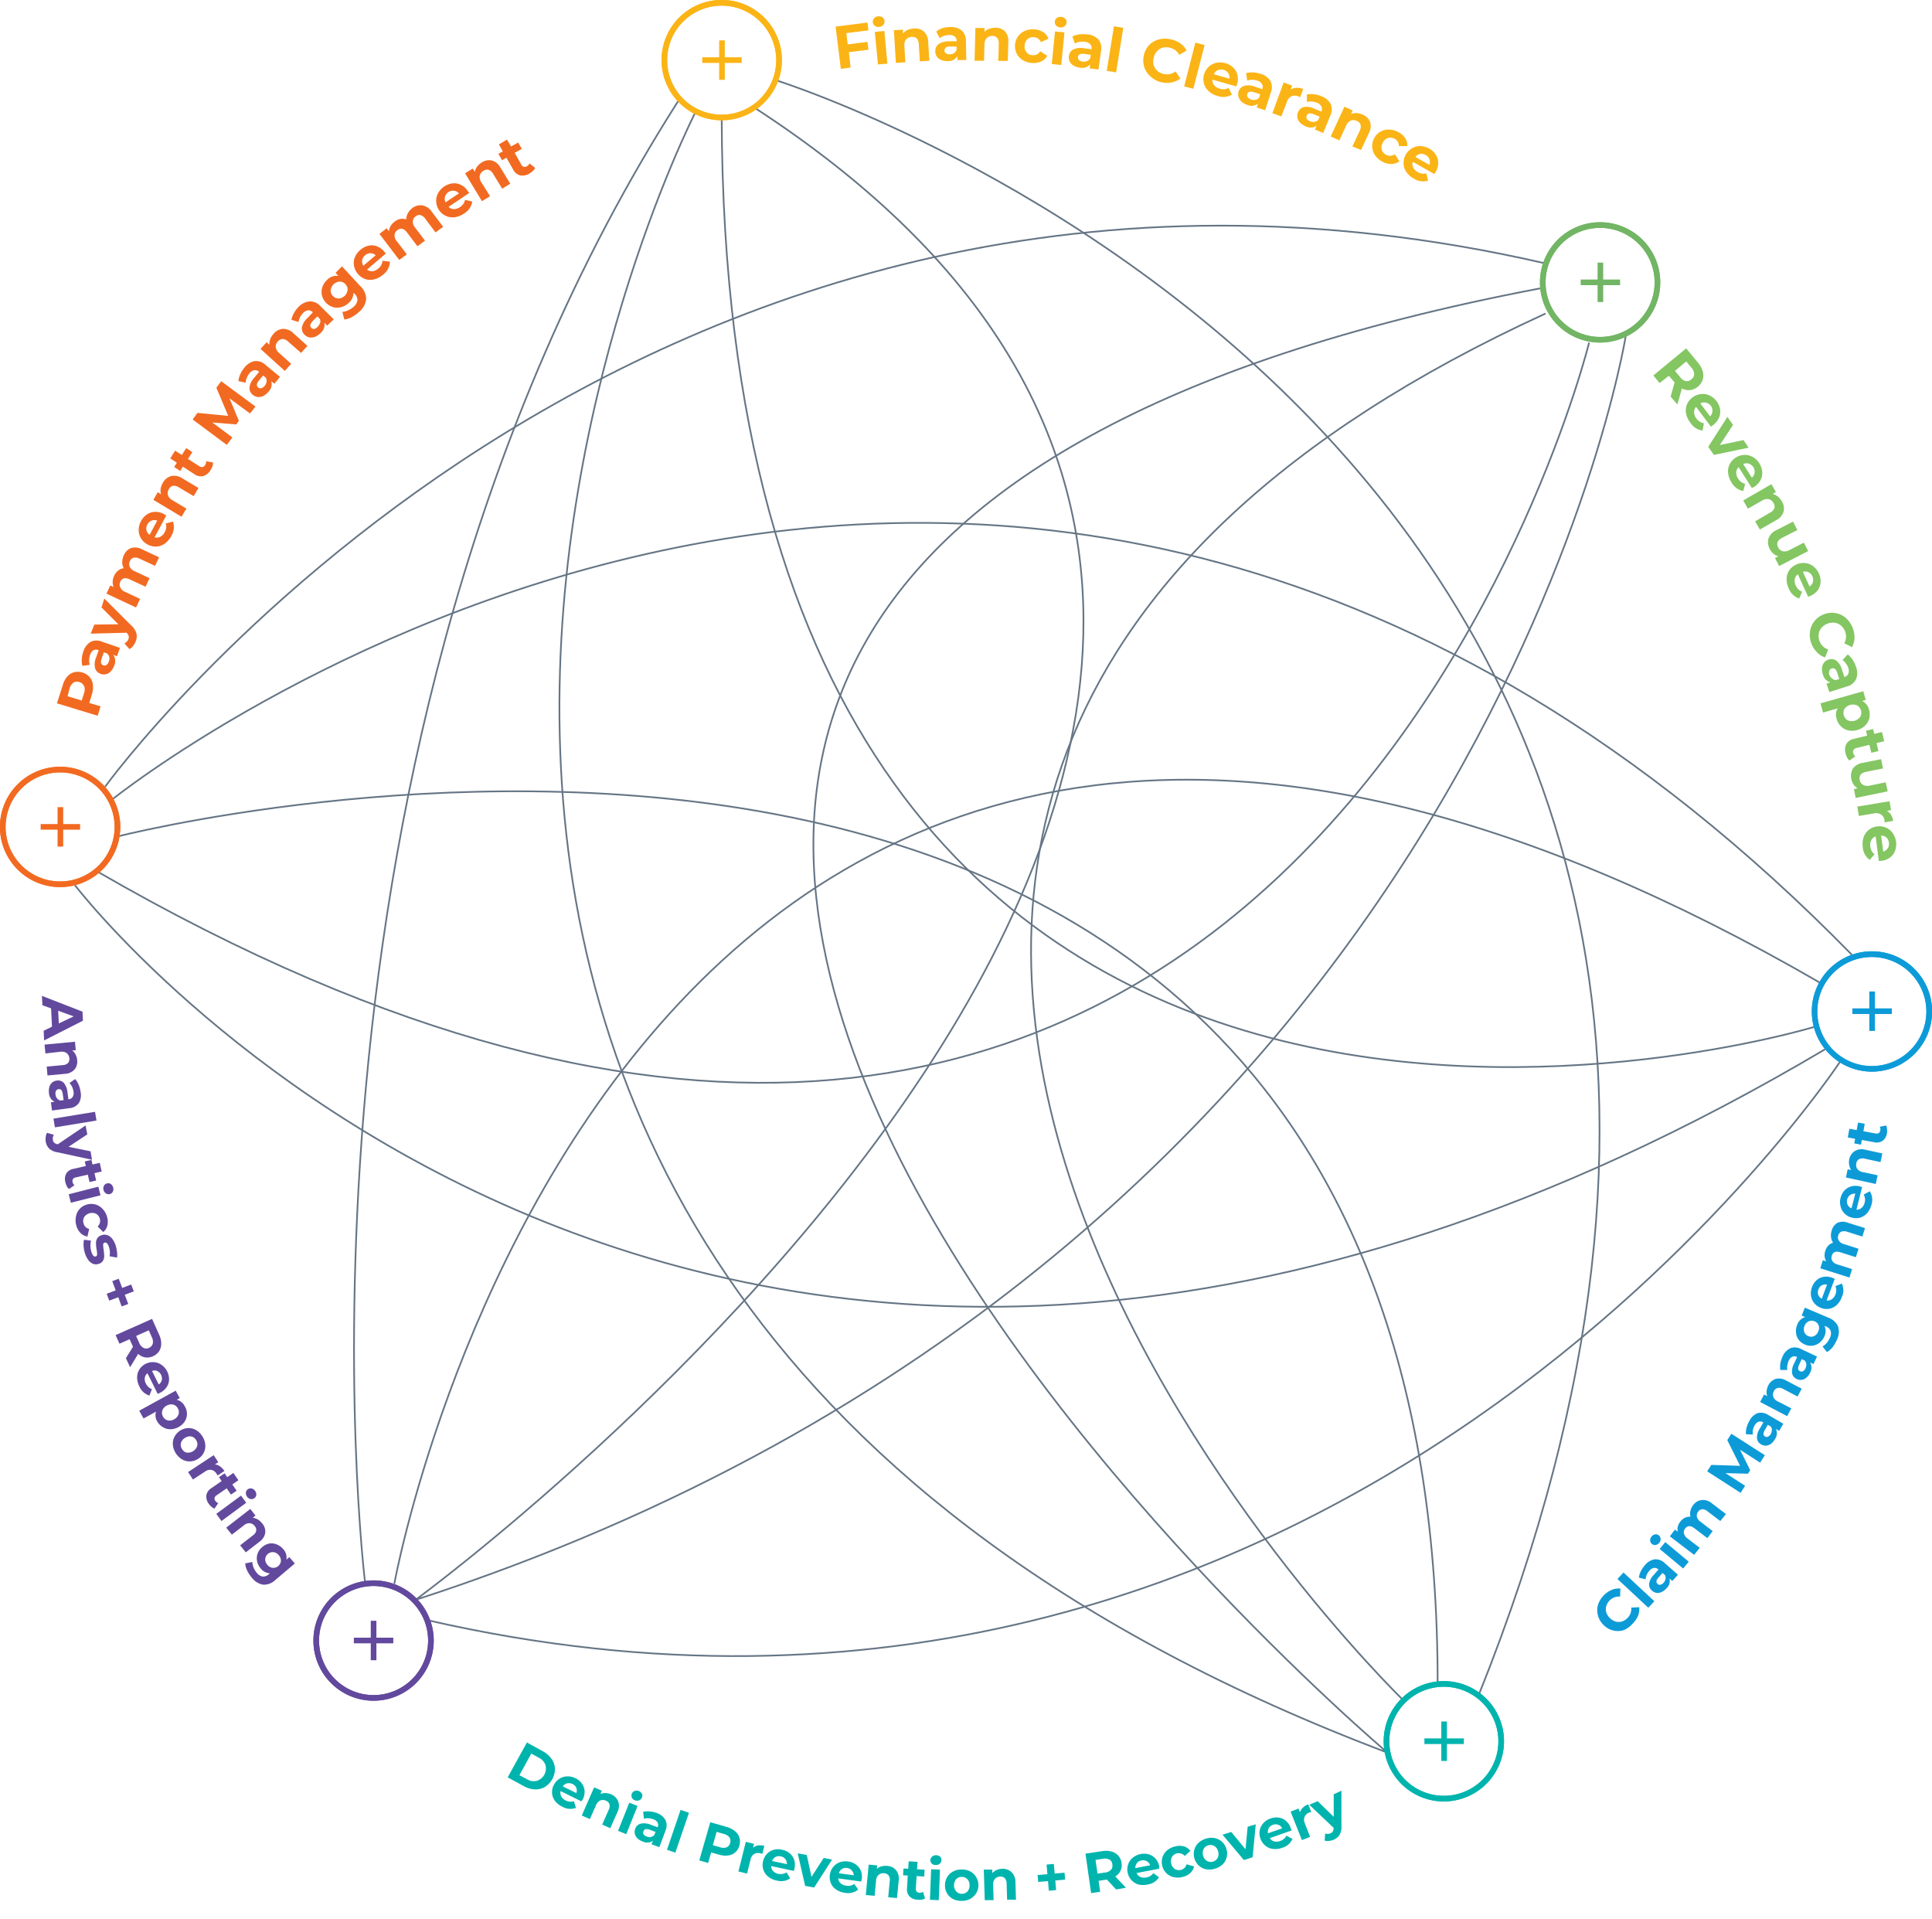 <svg xmlns="http://www.w3.org/2000/svg" viewBox="0 0 342.98 340.71">
  <filter id="dropshadow" x="-4" y="-4" width="200" height="200"><feGaussianBlur stdDeviation="1"/></filter>
  <path d="M76,287.63c161.41,36.95,250.86-99.45,250.86-99.45" fill="none" stroke="#657585" stroke-miterlimit="10" stroke-width="0.3"/>
  <path d="M123.32,20.21s-104.64,204.86,123,290.91c0,0-246.38-207.86,27-259.91" fill="none" stroke="#657585" stroke-linecap="round" stroke-linejoin="round" stroke-width="0.3"/>
  <path d="M288.58,59.81S262.3,222.77,73.76,284c0,0,220.64-160.91,60-265" fill="none" stroke="#657585" stroke-linecap="round" stroke-linejoin="round" stroke-width="0.3"/>
  <path d="M70,281.15S111.38,51.88,323.14,174.47" fill="none" stroke="#657585" stroke-miterlimit="10" stroke-width="0.3"/>
  <path d="M249.12,301.81S84.8,142.52,274.39,55.65" fill="none" stroke="#657585" stroke-miterlimit="10" stroke-width="0.3"/>
  <path d="M20.35,148.61S255.22,87.72,255.22,298.87" fill="none" stroke="#657585" stroke-miterlimit="10" stroke-width="0.3"/>
  <path d="M322,182.31S128.69,241.08,128.12,20.82" fill="none" stroke="#657585" stroke-miterlimit="10" stroke-width="0.3"/>
  <path d="M282.11,60.81s-53.25,216.39-265,93.8" fill="none" stroke="#657585" stroke-miterlimit="10" stroke-width="0.3"/>
  <path d="M274,46.68c-161.41-37-255.36,93-255.36,93" fill="none" stroke="#657585" stroke-miterlimit="10" stroke-width="0.3"/>
  <path d="M137.8,14.26s213,66.51,124.74,286.55" fill="none" stroke="#657585" stroke-miterlimit="10" stroke-width="0.3"/>
  <path d="M13.3,157.13S125.26,304,324,186.26" fill="none" stroke="#657585" stroke-miterlimit="10" stroke-width="0.3"/>
  <path d="M328.76,169.49C177.33,14.81,19.81,142,19.81,142" fill="none" stroke="#657585" stroke-miterlimit="10" stroke-width="0.3"/>
  <path d="M64.78,280.66S46.83,133.33,120.36,18" fill="none" stroke="#657585" stroke-linecap="round" stroke-linejoin="round" stroke-width="0.3"/>
  
  <g class="plus plus-orange" data-toggle="info-orange">
    <path class="blur" d="M10.68,157.47a10.68,10.68,0,1,1,10.67-10.68A10.69,10.69,0,0,1,10.68,157.47Zm0-20.36a9.68,9.68,0,1,0,9.67,9.68A9.69,9.69,0,0,0,10.68,137.11Z" fill="#f26a21"/>
    <path d="M10.68,157.47a10.68,10.68,0,1,1,10.67-10.68A10.69,10.69,0,0,1,10.68,157.47Zm0-20.36a9.68,9.68,0,1,0,9.67,9.68A9.69,9.69,0,0,0,10.68,137.11Z" fill="#f26a21"/>
    <path d="M14.22,147.28h-3v3h-1v-3h-3v-1h3v-3h1v3h3Z" fill="#f26a21"/>
    <path d="M11.89,120.15a2.54,2.54,0,0,1,1.24-.81,2.85,2.85,0,0,1,2.79.85,2.53,2.53,0,0,1,.57,1.37,4.27,4.27,0,0,1-.19,1.76l-.45,1.46,2,.61-.51,1.67-7.23-2.21,1-3.13A4.26,4.26,0,0,1,11.89,120.15Zm3,1.6a1.17,1.17,0,0,0-.8-.67,1.21,1.21,0,0,0-1.06.1,1.83,1.83,0,0,0-.67,1L12,123.59l2.51.77.42-1.36A1.85,1.85,0,0,0,14.93,121.75Z" fill="#f26a21"/>
    <path d="M16.11,113.93a2.46,2.46,0,0,1,2.07,0L21.3,115l-.53,1.48-.68-.24a1.88,1.88,0,0,1,.17,1.94,2.81,2.81,0,0,1-.6,1,1.62,1.62,0,0,1-1.78.44,1.52,1.52,0,0,1-1-1,3.1,3.1,0,0,1,.19-1.93l.45-1.27a1.06,1.06,0,0,0-.91,0,1.46,1.46,0,0,0-.62.84,2.86,2.86,0,0,0-.16.91,2.5,2.5,0,0,0,.11.85l-1.31.18a3.84,3.84,0,0,1-.11-1.25,5.25,5.25,0,0,1,.29-1.35A3,3,0,0,1,16.11,113.93Zm3.29,2.7A1.11,1.11,0,0,0,19,116l-.56-.2-.39,1.09c-.23.65-.13,1.06.29,1.21a.6.6,0,0,0,.57-.07,1.1,1.1,0,0,0,.41-.59A1.45,1.45,0,0,0,19.4,116.63Z" fill="#f26a21"/>
    <path d="M18.52,106.25,23.27,111a3,3,0,0,1,.95,1.44,2.37,2.37,0,0,1-.15,1.47,2.81,2.81,0,0,1-.46.78,2,2,0,0,1-.63.53l-.89-1a1.3,1.3,0,0,0,.42-.32,1.33,1.33,0,0,0,.28-.43.91.91,0,0,0,.05-.58,1.48,1.48,0,0,0-.37-.57l0,0-6.37.16.65-1.61,4.26-.05-3-3Z" fill="#f26a21"/>
    <path d="M23.24,97.29a2.62,2.62,0,0,1,2,.23l3,1.41-.71,1.52-2.78-1.29A1.6,1.6,0,0,0,23.72,99a1,1,0,0,0-.65.6,1.2,1.2,0,0,0-.05,1,1.69,1.69,0,0,0,.89.8l2.64,1.23-.71,1.52-2.78-1.29q-1.24-.59-1.71.42a1.17,1.17,0,0,0,0,1,1.67,1.67,0,0,0,.88.8l2.64,1.23-.71,1.53-5.26-2.46.68-1.46.6.28a2,2,0,0,1-.17-1,2.57,2.57,0,0,1,.26-1,2.41,2.41,0,0,1,.69-.9,1.89,1.89,0,0,1,1-.43,2.33,2.33,0,0,1-.26-1.11,3,3,0,0,1,.28-1.19A2.36,2.36,0,0,1,23.24,97.29Z" fill="#f26a21"/>
    <path d="M29.52,91.51l-2.08,3.87a1.38,1.38,0,0,0,1-.09,1.87,1.87,0,0,0,.8-.82,2.26,2.26,0,0,0,.26-.77,1.92,1.92,0,0,0-.07-.78l1.28-.33a3.05,3.05,0,0,1-.3,2.56,3.87,3.87,0,0,1-1.17,1.35,2.74,2.74,0,0,1-1.48.52,2.85,2.85,0,0,1-1.56-.37,3,3,0,0,1-1.16-1.08,2.8,2.8,0,0,1-.42-1.49,3.34,3.34,0,0,1,.41-1.57,3.22,3.22,0,0,1,1.06-1.19,2.7,2.7,0,0,1,1.44-.46,3.2,3.2,0,0,1,1.59.41ZM26,94.1a1.38,1.38,0,0,0,.56.84l1.35-2.52a1.33,1.33,0,0,0-1,0,1.4,1.4,0,0,0-.74.68A1.45,1.45,0,0,0,26,94.1Z" fill="#f26a21"/>
    <path d="M30.38,84.51a2.58,2.58,0,0,1,2,.41l2.86,1.7-.86,1.45L31.73,86.5a1.58,1.58,0,0,0-1-.27,1.12,1.12,0,0,0-.74.58,1.41,1.41,0,0,0-.18,1.08,1.65,1.65,0,0,0,.82.92l2.46,1.47-.86,1.45-5-3L28,87.37l.59.35a2.1,2.1,0,0,1-.06-1,2.79,2.79,0,0,1,.38-1A2.39,2.39,0,0,1,30.38,84.51Z" fill="#f26a21"/>
    <path d="M37.82,82.1a1.8,1.8,0,0,1-.1.66,2.77,2.77,0,0,1-.34.69,2.26,2.26,0,0,1-1.31,1.06,2,2,0,0,1-1.61-.37l-2-1.3L32,83.6l-1.08-.71.48-.75-1.18-.77L31.09,80l1.19.76.78-1.21,1.09.7-.78,1.22,2,1.28a.74.74,0,0,0,.58.15.68.68,0,0,0,.46-.34,1.1,1.1,0,0,0,.19-.69Z" fill="#f26a21"/>
    <path d="M44.39,73.4l-3.65-2.69,1.67,4-.47.63L37.7,75l3.56,2.65-1,1.32-6.06-4.51.86-1.17,5.46.54-2.11-5,.86-1.16,6.08,4.5Z" fill="#f26a21"/>
    <path d="M45.15,64.11a2.44,2.44,0,0,1,2,.68l2.56,2.11-1,1.22-.55-.46a1.89,1.89,0,0,1-.51,1.88,2.84,2.84,0,0,1-.91.75,1.88,1.88,0,0,1-1,.18,1.71,1.71,0,0,1-.86-.38,1.51,1.51,0,0,1-.59-1.28,3.07,3.07,0,0,1,.84-1.75L46,66a1.07,1.07,0,0,0-.86-.29,1.45,1.45,0,0,0-.87.59,3,3,0,0,0-.47.79,2.27,2.27,0,0,0-.18.84l-1.29-.28a3.57,3.57,0,0,1,.32-1.21,5.09,5.09,0,0,1,.73-1.17A3.07,3.07,0,0,1,45.15,64.11Zm2.17,3.66a1.1,1.1,0,0,0-.15-.74l-.46-.38-.73.89c-.45.54-.49.95-.14,1.24a.63.63,0,0,0,.56.13,1.16,1.16,0,0,0,.59-.42A1.48,1.48,0,0,0,47.32,67.77Z" fill="#f26a21"/>
    <path d="M50.24,58.38a2.56,2.56,0,0,1,1.87.79l2.47,2.23-1.13,1.25-2.28-2a1.49,1.49,0,0,0-1-.47,1.14,1.14,0,0,0-.84.42,1.39,1.39,0,0,0-.39,1,1.65,1.65,0,0,0,.62,1.06l2.13,1.93-1.13,1.25-4.31-3.9,1.08-1.19.51.46a2.17,2.17,0,0,1,.13-1,3,3,0,0,1,.58-.94A2.36,2.36,0,0,1,50.24,58.38Z" fill="#f26a21"/>
    <path d="M55,53.5a2.48,2.48,0,0,1,1.89.85l2.36,2.33L58.09,57.8l-.51-.51a1.87,1.87,0,0,1-.67,1.83,2.73,2.73,0,0,1-1,.67,1.73,1.73,0,0,1-1,.1,1.68,1.68,0,0,1-.83-.46,1.54,1.54,0,0,1-.48-1.33,3.17,3.17,0,0,1,1-1.66l.94-1a1.06,1.06,0,0,0-.84-.35,1.45,1.45,0,0,0-.91.5,2.76,2.76,0,0,0-.54.76,2.43,2.43,0,0,0-.25.81l-1.26-.39a3.46,3.46,0,0,1,.43-1.18,5.17,5.17,0,0,1,.82-1.1A3.09,3.09,0,0,1,55,53.5Zm1.84,3.84a1.09,1.09,0,0,0-.08-.75l-.43-.42-.81.82c-.48.5-.56.9-.24,1.22a.61.61,0,0,0,.54.18A1.14,1.14,0,0,0,56.4,58,1.5,1.5,0,0,0,56.79,57.34Z" fill="#f26a21"/>
    <path d="M60.71,47.28,64,50.83a3.1,3.1,0,0,1,1,2.3,3.44,3.44,0,0,1-1.25,2.23,6,6,0,0,1-1.31.93,3.27,3.27,0,0,1-1.32.42l-.34-1.34a2.7,2.7,0,0,0,1-.28,3.93,3.93,0,0,0,1-.63,1.84,1.84,0,0,0,.67-1.17,1.53,1.53,0,0,0-.51-1.16L62.75,52a2.37,2.37,0,0,1-.86,1.78,3.07,3.07,0,0,1-1.31.74,2.61,2.61,0,0,1-1.44,0,2.72,2.72,0,0,1-1.29-.81,2.83,2.83,0,0,1-.71-1.34,2.62,2.62,0,0,1,.1-1.44,3,3,0,0,1,.83-1.25,2.28,2.28,0,0,1,2-.7l-.5-.55Zm1,4.17a1.33,1.33,0,0,0-.39-1,1.36,1.36,0,0,0-1-.47,1.74,1.74,0,0,0-1.61,1.5,1.33,1.33,0,0,0,.38,1.05,1.35,1.35,0,0,0,1,.46,1.71,1.71,0,0,0,1.61-1.5Z" fill="#f26a21"/>
    <path d="M68.51,45l-3.35,2.85a1.4,1.4,0,0,0,1,.29,1.8,1.8,0,0,0,1-.48,2,2,0,0,0,.53-.62,2,2,0,0,0,.22-.75l1.31.16A3,3,0,0,1,68,48.76a3.84,3.84,0,0,1-1.58.83,2.78,2.78,0,0,1-1.57-.05,3.11,3.11,0,0,1-2-2.35A2.77,2.77,0,0,1,63,45.66a3.21,3.21,0,0,1,1-1.32,3.17,3.17,0,0,1,1.41-.72,2.69,2.69,0,0,1,1.51.1,3.13,3.13,0,0,1,1.33,1S68.34,44.82,68.51,45ZM64.3,46.17a1.38,1.38,0,0,0,.21,1l2.18-1.86a1.4,1.4,0,0,0-.93-.36,1.54,1.54,0,0,0-1.46,1.23Z" fill="#f26a21"/>
    <path d="M75,36.46a2.56,2.56,0,0,1,1.67,1.15l2,2.65-1.35,1L75.5,38.83a1.64,1.64,0,0,0-.85-.65,1,1,0,0,0-.86.23,1.16,1.16,0,0,0-.51.87,1.64,1.64,0,0,0,.41,1.12l1.76,2.32-1.34,1-1.85-2.45c-.56-.72-1.13-.87-1.71-.42a1.18,1.18,0,0,0-.51.86,1.66,1.66,0,0,0,.41,1.12l1.77,2.32-1.34,1-3.52-4.63,1.28-1,.41.53a2.07,2.07,0,0,1,.29-.92,2.5,2.5,0,0,1,.71-.78,2.42,2.42,0,0,1,1-.48,2,2,0,0,1,1.06.08,2.42,2.42,0,0,1,.3-1.1,2.69,2.69,0,0,1,.8-.92A2.36,2.36,0,0,1,75,36.46Z" fill="#f26a21"/>
    <path d="M83.28,34.27l-3.65,2.45a1.36,1.36,0,0,0,.94.4,1.87,1.87,0,0,0,1.09-.36,2.27,2.27,0,0,0,.59-.56,1.94,1.94,0,0,0,.31-.72l1.28.3a3,3,0,0,1-1.46,2.12,3.73,3.73,0,0,1-1.65.66,2.85,2.85,0,0,1-1.57-.23,3,3,0,0,1-1.2-1,3,3,0,0,1-.52-1.51,2.7,2.7,0,0,1,.32-1.5,3.25,3.25,0,0,1,1.1-1.21,3.41,3.41,0,0,1,1.48-.56,2.74,2.74,0,0,1,1.49.27,3.11,3.11,0,0,1,1.22,1.1ZM79,34.92a1.41,1.41,0,0,0,.1,1l2.38-1.6a1.38,1.38,0,0,0-.89-.46,1.44,1.44,0,0,0-1,.25A1.51,1.51,0,0,0,79,34.92Z" fill="#f26a21"/>
    <path d="M87.28,28.48a2.56,2.56,0,0,1,1.57,1.29l1.74,2.84-1.44.88-1.6-2.62a1.52,1.52,0,0,0-.79-.72,1.12,1.12,0,0,0-.93.17,1.35,1.35,0,0,0-.66.87,1.61,1.61,0,0,0,.29,1.19L87,34.83l-1.44.88-3-4.95,1.37-.84.36.58a2.23,2.23,0,0,1,.41-.92,2.84,2.84,0,0,1,.83-.74A2.35,2.35,0,0,1,87.28,28.48Z" fill="#f26a21"/>
    <path d="M95,29.81a1.8,1.8,0,0,1-.4.54,3.22,3.22,0,0,1-.62.46,2.31,2.31,0,0,1-1.66.32,2,2,0,0,1-1.25-1.08L89.9,28l-.78.44-.64-1.13.78-.44-.69-1.23L90,24.78,90.73,26l1.27-.7.63,1.13-1.26.7,1.16,2.07a.8.8,0,0,0,.44.4.73.73,0,0,0,.56-.09A1.07,1.07,0,0,0,94,29Z" fill="#f26a21"/>
  </g>
  
  <g class="plus plus-purple" data-toggle="info-purple">
    <path class="blur" d="M66.27,301.9A10.68,10.68,0,1,1,77,291.22,10.69,10.69,0,0,1,66.27,301.9Zm0-20.36A9.68,9.68,0,1,0,76,291.22,9.69,9.69,0,0,0,66.27,281.54Z" fill="#62499d"/>
    <path d="M66.27,301.9A10.68,10.68,0,1,1,77,291.22,10.69,10.69,0,0,1,66.27,301.9Zm0-20.36A9.68,9.68,0,1,0,76,291.22,9.69,9.69,0,0,0,66.27,281.54Z" fill="#62499d"/>
    <path d="M69.82,291.71h-3v3h-1v-3h-3v-1h3v-3h1v3h3Z" fill="#62499d"/>
    <path d="M9.23,182.25,9.07,179l-1.54-.55-.09-1.67,7.21,2.8.07,1.61-6.89,3.5-.08-1.72Zm1.21-.58,2.64-1.25-2.75-1Z" fill="#62499d"/>
    <path d="M13.25,189.83a2.41,2.41,0,0,1-1.72.79l-3.1.29-.14-1.57,2.85-.27a1.4,1.4,0,0,0,.93-.37,1,1,0,0,0,.24-.84,1.26,1.26,0,0,0-.46-.91,1.54,1.54,0,0,0-1.12-.25L8.06,187l-.15-1.57,5.4-.51.14,1.5-.63.05a2.05,2.05,0,0,1,.6.73,2.65,2.65,0,0,1,.28,1A2.18,2.18,0,0,1,13.25,189.83Z" fill="#62499d"/>
    <path d="M14,195.81a2.31,2.31,0,0,1-1.7.91l-3.07.41-.19-1.46.66-.09a1.77,1.77,0,0,1-1-1.53,2.66,2.66,0,0,1,.07-1.11,1.64,1.64,0,0,1,.48-.77,1.56,1.56,0,0,1,.81-.35,1.41,1.41,0,0,1,1.26.4,3,3,0,0,1,.66,1.69l.17,1.24a1,1,0,0,0,.74-.42,1.33,1.33,0,0,0,.15-1,2.68,2.68,0,0,0-.25-.82,2.35,2.35,0,0,0-.46-.66l1-.7a3.24,3.24,0,0,1,.63,1,5,5,0,0,1,.34,1.24A2.82,2.82,0,0,1,14,195.81ZM10.14,195a1,1,0,0,0,.6.36l.55-.07-.15-1.07q-.12-1-.75-.87a.56.56,0,0,0-.45.29,1.11,1.11,0,0,0-.08.67A1.26,1.26,0,0,0,10.14,195Z" fill="#62499d"/>
    <path d="M16.87,197.36l.26,1.55-7.38,1.21-.26-1.55Z" fill="#62499d"/>
    <path d="M16.33,205.87l-6.11-1.32a2.79,2.79,0,0,1-1.47-.65,2.27,2.27,0,0,1-.63-1.23,3,3,0,0,1,0-.85,1.75,1.75,0,0,1,.23-.73l1.21.35a1.21,1.21,0,0,0-.17.46,1.29,1.29,0,0,0,0,.48.8.8,0,0,0,.25.48,1.36,1.36,0,0,0,.58.26h.05l4.92-3.34.31,1.59-3.33,2.2,3.91.8Z" fill="#62499d"/>
    <path d="M12.24,211.06a1.61,1.61,0,0,1-.38-.5,2.49,2.49,0,0,1-.24-.68,2,2,0,0,1,.15-1.57,1.88,1.88,0,0,1,1.3-.83l2.17-.5-.19-.81,1.18-.27.19.81,1.29-.29.34,1.54-1.28.29.3,1.31-1.18.27-.3-1.31-2.16.49a.72.72,0,0,0-.47.28.64.64,0,0,0-.07.53,1,1,0,0,0,.33.58Z" fill="#62499d"/>
    <path d="M17.46,210.65l.38,1.53-5.26,1.32L12.2,212Zm1-.17a.83.83,0,0,1,.54-.41.8.8,0,0,1,.67.11,1,1,0,0,1,.42.62,1,1,0,0,1-.07.75.77.77,0,0,1-.52.41.88.88,0,0,1-.69-.11,1,1,0,0,1-.43-.62A1,1,0,0,1,18.46,210.48Z" fill="#62499d"/>
    <path d="M13.5,215.89a2.63,2.63,0,0,1,1.95-2.07,2.7,2.7,0,0,1,2.74.75A3.32,3.32,0,0,1,19,216a2.87,2.87,0,0,1,.06,1.53,2.12,2.12,0,0,1-.73,1.18l-1-1a1.33,1.33,0,0,0,.39-1.37,1.37,1.37,0,0,0-.67-.88,1.69,1.69,0,0,0-2.11.6,1.37,1.37,0,0,0-.11,1.09,1.3,1.3,0,0,0,1,1l-.31,1.35a2.14,2.14,0,0,1-1.22-.62,2.93,2.93,0,0,1-.75-1.34A3.25,3.25,0,0,1,13.5,215.89Z" fill="#62499d"/>
    <path d="M14.84,221.18a3.39,3.39,0,0,1,.08-1.11l1.24.16a3.08,3.08,0,0,0-.1,1,3.61,3.61,0,0,0,.17,1c.2.64.46.9.77.8q.22-.06.24-.36a4,4,0,0,0-.09-.85,7.36,7.36,0,0,1-.11-1.11,1.61,1.61,0,0,1,.21-.86,1.29,1.29,0,0,1,.81-.59,1.47,1.47,0,0,1,1,0,1.88,1.88,0,0,1,.86.63,4,4,0,0,1,.62,1.22,6,6,0,0,1,.23,1.13,3.19,3.19,0,0,1,0,1L19.45,223a3.05,3.05,0,0,0-.1-1.61,1.58,1.58,0,0,0-.36-.68.42.42,0,0,0-.42-.13.35.35,0,0,0-.25.37,4.11,4.11,0,0,0,.08.88c.06.45.09.82.1,1.11a1.55,1.55,0,0,1-.21.84,1.29,1.29,0,0,1-.79.58,1.47,1.47,0,0,1-.95,0,2,2,0,0,1-.85-.66,4,4,0,0,1-.62-1.24A5,5,0,0,1,14.84,221.18Z" fill="#62499d"/>
    <path d="M21.59,231.91,21,230.27l-1.6.61-.46-1.22,1.6-.6-.61-1.64,1.15-.43.61,1.63,1.6-.6.46,1.21-1.6.61.62,1.64Z" fill="#62499d"/>
    <path d="M22.35,241.1l1.24-2,0-.07-.58-1.3-1.8.8L20.52,237,27,234.12l1.24,2.78a3.74,3.74,0,0,1,.38,1.62,2.46,2.46,0,0,1-.37,1.33,2.57,2.57,0,0,1-1.09.9,2.41,2.41,0,0,1-1.4.2,2.33,2.33,0,0,1-1.23-.62l-1.43,2.37Zm4.77-2.59a1.72,1.72,0,0,0-.17-1.15l-.54-1.21-2.25,1,.55,1.22a1.75,1.75,0,0,0,.75.89,1.13,1.13,0,0,0,1,0A1.14,1.14,0,0,0,27.12,238.51Z" fill="#62499d"/>
    <path d="M28,247.44l-1.82-3.67a1.25,1.25,0,0,0-.48.82,1.68,1.68,0,0,0,.19,1,2.31,2.31,0,0,0,.45.62,1.78,1.78,0,0,0,.63.37l-.44,1.15a2.82,2.82,0,0,1-1.78-1.61,3.53,3.53,0,0,1-.41-1.61,2.66,2.66,0,0,1,1.53-2.41,2.72,2.72,0,0,1,2.81.18,3.14,3.14,0,0,1,1,1.17,3.1,3.1,0,0,1,.33,1.44,2.4,2.4,0,0,1-.43,1.34,2.93,2.93,0,0,1-1.16,1Zm-.08-4.07a1.24,1.24,0,0,0-.93,0l1.19,2.39a1.35,1.35,0,0,0,.54-.76,1.38,1.38,0,0,0-.12-.93A1.34,1.34,0,0,0,27.87,243.37Z" fill="#62499d"/>
    <path d="M33.19,251a2.42,2.42,0,0,1-.39,1.32,2.9,2.9,0,0,1-1.11,1,3,3,0,0,1-1.46.39,2.45,2.45,0,0,1-1.32-.38,2.75,2.75,0,0,1-1-1,2.12,2.12,0,0,1-.21-1.75l-2.22,1.22-.76-1.38,6.47-3.56.72,1.32-.55.3a2.11,2.11,0,0,1,1.44,1.15A2.64,2.64,0,0,1,33.19,251Zm-3.41,1.13a1.54,1.54,0,0,0,1.14-.19,1.51,1.51,0,0,0,.77-.87,1.25,1.25,0,0,0-.12-1.06,1.29,1.29,0,0,0-.84-.68,1.54,1.54,0,0,0-1.14.19,1.51,1.51,0,0,0-.77.87,1.27,1.27,0,0,0,.12,1.07A1.31,1.31,0,0,0,29.78,252.14Z" fill="#62499d"/>
    <path d="M30.68,256.39A2.64,2.64,0,0,1,31,255a2.88,2.88,0,0,1,2.46-1.5,2.69,2.69,0,0,1,1.4.39,3.31,3.31,0,0,1,1.1,1.13,3.2,3.2,0,0,1,.49,1.5A2.67,2.67,0,0,1,35.1,259a2.72,2.72,0,0,1-1.43.42,2.69,2.69,0,0,1-1.4-.39,3.45,3.45,0,0,1-1.59-2.62Zm2.46,1.47A1.76,1.76,0,0,0,35,256.72a1.31,1.31,0,0,0-.17-1.06A1.33,1.33,0,0,0,34,255a1.49,1.49,0,0,0-1.13.23,1.52,1.52,0,0,0-.74.9,1.36,1.36,0,0,0,.17,1.07A1.33,1.33,0,0,0,33.14,257.86Z" fill="#62499d"/>
    <path d="M39.07,260.31a2.86,2.86,0,0,1,.77.81l-1.22.8c-.08-.16-.14-.26-.17-.31a1.47,1.47,0,0,0-.9-.68,1.5,1.5,0,0,0-1.16.3l-2.14,1.4-.86-1.32,4.54-3,.82,1.25-.6.4A1.69,1.69,0,0,1,39.07,260.31Z" fill="#62499d"/>
    <path d="M38.08,267.8a1.57,1.57,0,0,1-.53-.32,2.71,2.71,0,0,1-.48-.53,2.11,2.11,0,0,1-.44-1.52,1.9,1.9,0,0,1,.89-1.26l1.83-1.27-.48-.68,1-.69.47.69,1.09-.76.89,1.3-1.08.75.77,1.11-1,.69-.77-1.11-1.81,1.25a.76.76,0,0,0-.34.45.66.66,0,0,0,.14.52,1,1,0,0,0,.52.4Z" fill="#62499d"/>
    <path d="M42.79,265.49l.92,1.27L39.32,270l-.92-1.27Zm.86-.53a.82.82,0,0,1,.34-.59.89.89,0,0,1,.67-.15,1,1,0,0,1,.62.43,1,1,0,0,1,.22.71.84.84,0,0,1-.33.58.9.9,0,0,1-.69.16,1,1,0,0,1-.62-.42A1,1,0,0,1,43.65,265Z" fill="#62499d"/>
    <path d="M47.09,272.07a2.41,2.41,0,0,1-1,1.59l-2.46,1.9-1-1.25,2.26-1.75a1.39,1.39,0,0,0,.59-.81,1,1,0,0,0-.25-.84,1.23,1.23,0,0,0-.87-.52,1.48,1.48,0,0,0-1.08.39l-2.12,1.64-1-1.24,4.28-3.33.92,1.19-.5.39a2.08,2.08,0,0,1,.89.29,2.81,2.81,0,0,1,.78.69A2.21,2.21,0,0,1,47.09,272.07Z" fill="#62499d"/>
    <path d="M52.34,277.54l-3.45,2.92a2.92,2.92,0,0,1-2.2.84,3.23,3.23,0,0,1-2-1.27,5.44,5.44,0,0,1-.82-1.26,3.11,3.11,0,0,1-.33-1.25l1.26-.25a2.76,2.76,0,0,0,.22,1,3.35,3.35,0,0,0,.55.91,1.71,1.71,0,0,0,1.06.68,1.47,1.47,0,0,0,1.1-.42l.18-.15a2.25,2.25,0,0,1-1.63-.87,2.89,2.89,0,0,1-.63-1.26,2.48,2.48,0,0,1,.07-1.35,2.67,2.67,0,0,1,.81-1.16A2.75,2.75,0,0,1,47.8,274a2.46,2.46,0,0,1,1.34.16,2.87,2.87,0,0,1,1.14.83,2.17,2.17,0,0,1,.56,1.87l.53-.45Zm-3.94.77a1.35,1.35,0,0,0,1.47-1.24,1.43,1.43,0,0,0-.38-1,1.41,1.41,0,0,0-.94-.54,1.34,1.34,0,0,0-1.47,1.24,1.43,1.43,0,0,0,.38,1A1.41,1.41,0,0,0,48.4,278.31Z" fill="#62499d"/>
  </g>
  
  <g class="plus plus-blue" data-toggle="info-blue">
    <path class="blur" d="M332.31,190.23A10.68,10.68,0,1,1,343,179.56,10.69,10.69,0,0,1,332.31,190.23Zm0-20.35a9.68,9.68,0,1,0,9.67,9.68A9.69,9.69,0,0,0,332.31,169.88Z" fill="#0d9bd8"/>
    <path d="M332.31,190.23A10.68,10.68,0,1,1,343,179.56,10.69,10.69,0,0,1,332.31,190.23Zm0-20.35a9.68,9.68,0,1,0,9.67,9.68A9.69,9.69,0,0,0,332.31,169.88Z" fill="#0d9bd8"/>
    <path d="M335.85,180h-3v3h-1v-3h-3v-1h3v-3h1v3h3Z" fill="#0d9bd8"/>
    <path d="M288.26,289.37a3.52,3.52,0,0,1-3.58-.91,3.61,3.61,0,0,1-1-1.68,3.57,3.57,0,0,1,0-1.89,4.38,4.38,0,0,1,2.45-2.67,3.24,3.24,0,0,1,1.53-.23l-.05,1.43a2.26,2.26,0,0,0-1.84.67,2.37,2.37,0,0,0-.61,1,2,2,0,0,0,0,1.13,2.38,2.38,0,0,0,.63,1,2.46,2.46,0,0,0,1,.62,2.07,2.07,0,0,0,1.13,0,2.38,2.38,0,0,0,1-.63,2.22,2.22,0,0,0,.66-1.84l1.42-.07a3.29,3.29,0,0,1-.21,1.55,4.33,4.33,0,0,1-1,1.41A4,4,0,0,1,288.26,289.37Z" fill="#0d9bd8"/>
    <path d="M287.14,280.29l1.07-1.15,5.48,5.1-1.08,1.15Z" fill="#0d9bd8"/>
    <path d="M293.75,276.8a2.33,2.33,0,0,1,1.81.69l2.32,2.05-1,1.1-.51-.45a1.73,1.73,0,0,1-.52,1.74,2.59,2.59,0,0,1-.88.68,1.59,1.59,0,0,1-.9.14,1.46,1.46,0,0,1-.79-.38,1.42,1.42,0,0,1-.52-1.21,2.86,2.86,0,0,1,.84-1.61l.82-.94a1,1,0,0,0-.8-.29,1.43,1.43,0,0,0-.83.53,2.85,2.85,0,0,0-.46.72,2.34,2.34,0,0,0-.19.78l-1.2-.3a3.66,3.66,0,0,1,.34-1.12,5,5,0,0,1,.72-1.07A2.85,2.85,0,0,1,293.75,276.8Zm1.93,3.48a1.08,1.08,0,0,0-.12-.7l-.42-.36-.71.81c-.43.48-.48.86-.16,1.14a.54.54,0,0,0,.51.14,1,1,0,0,0,.56-.37A1.4,1.4,0,0,0,295.68,280.28Z" fill="#0d9bd8"/>
    <path d="M293.9,274.26a.85.85,0,0,1-.65-.19.87.87,0,0,1-.31-.61,1.06,1.06,0,0,1,.26-.71,1,1,0,0,1,.64-.38.78.78,0,0,1,.64.17.85.85,0,0,1,.32.63,1,1,0,0,1-.25.71A1.05,1.05,0,0,1,293.9,274.26Zm.73.7,1-1.21,4.17,3.47-1,1.21Z" fill="#0d9bd8"/>
    <path d="M302.14,266.27a2.44,2.44,0,0,1,1.79.61l2.47,1.88-1,1.25-2.27-1.73a1.43,1.43,0,0,0-.93-.37.92.92,0,0,0-.71.41,1.09,1.09,0,0,0-.25.91,1.53,1.53,0,0,0,.65.9l2.16,1.66-.95,1.25-2.28-1.74c-.68-.52-1.22-.51-1.64,0a1.11,1.11,0,0,0-.24.91,1.59,1.59,0,0,0,.65.9l2.16,1.65-1,1.25-4.31-3.29.91-1.2.5.38a2,2,0,0,1,0-.9,2.51,2.51,0,0,1,.44-.88,2.41,2.41,0,0,1,.81-.69,1.94,1.94,0,0,1,1-.19,2.15,2.15,0,0,1,0-1.07,2.53,2.53,0,0,1,.49-1A2.16,2.16,0,0,1,302.14,266.27Z" fill="#0d9bd8"/>
    <path d="M312.47,259.64l-3.57-2.29,1.81,3.63-.4.62-4-.1,3.49,2.24L309,265l-5.93-3.82.73-1.14,5.11.16-2.27-4.56.72-1.13,5.95,3.81Z" fill="#0d9bd8"/>
    <path d="M312,250.86a2.32,2.32,0,0,1,1.91.32l2.68,1.55-.74,1.27-.59-.34a1.73,1.73,0,0,1-.17,1.81,2.63,2.63,0,0,1-.72.84,1.61,1.61,0,0,1-.86.31,1.52,1.52,0,0,1-.85-.21,1.43,1.43,0,0,1-.75-1.09,2.89,2.89,0,0,1,.51-1.74l.62-1.08a1,1,0,0,0-.84-.13,1.37,1.37,0,0,0-.71.67,2.83,2.83,0,0,0-.31.81,2.45,2.45,0,0,0,0,.8l-1.23-.06a3.65,3.65,0,0,1,.11-1.16,5,5,0,0,1,.49-1.19A2.83,2.83,0,0,1,312,250.86Zm2.57,3a1,1,0,0,0-.26-.66l-.48-.27-.53.93c-.33.56-.31.94.06,1.15a.53.53,0,0,0,.53,0,1.06,1.06,0,0,0,.48-.48A1.34,1.34,0,0,0,314.53,253.89Z" fill="#0d9bd8"/>
    <path d="M315.22,244.78a2.4,2.4,0,0,1,1.88.29l2.75,1.44-.73,1.39-2.54-1.33a1.39,1.39,0,0,0-1-.19,1,1,0,0,0-.66.57,1.26,1.26,0,0,0-.12,1,1.53,1.53,0,0,0,.81.82L318,250l-.73,1.39-4.8-2.52.7-1.33.56.29a2.06,2.06,0,0,1-.11-.93,2.91,2.91,0,0,1,.31-1A2.24,2.24,0,0,1,315.22,244.78Z" fill="#0d9bd8"/>
    <path d="M317.85,239.32a2.31,2.31,0,0,1,1.93.17l2.79,1.32-.63,1.33-.61-.29a1.77,1.77,0,0,1,0,1.82,2.49,2.49,0,0,1-.66.89,1.57,1.57,0,0,1-.83.38,1.53,1.53,0,0,1-.86-.14,1.4,1.4,0,0,1-.83-1,2.9,2.9,0,0,1,.36-1.78l.53-1.13a1,1,0,0,0-.85-.06,1.44,1.44,0,0,0-.65.73,2.94,2.94,0,0,0-.24.83,2.11,2.11,0,0,0,0,.8l-1.24,0a3.56,3.56,0,0,1,0-1.17,5.26,5.26,0,0,1,.39-1.22A2.87,2.87,0,0,1,317.85,239.32Zm2.81,2.82a1,1,0,0,0-.31-.64l-.5-.24-.46,1c-.28.58-.22,1,.16,1.15a.58.58,0,0,0,.53,0,1.1,1.1,0,0,0,.44-.52A1.33,1.33,0,0,0,320.66,242.14Z" fill="#0d9bd8"/>
    <path d="M320.41,232.13l4.16,1.77a2.93,2.93,0,0,1,1.74,1.58,3.21,3.21,0,0,1-.22,2.37,6.16,6.16,0,0,1-.76,1.3,3.34,3.34,0,0,1-1,.86l-.79-1a2.63,2.63,0,0,0,.75-.62,3.55,3.55,0,0,0,.56-.9,1.68,1.68,0,0,0,.13-1.25,1.45,1.45,0,0,0-.87-.8l-.22-.09a2.2,2.2,0,0,1,0,1.84,2.92,2.92,0,0,1-.84,1.13,2.46,2.46,0,0,1-1.23.55,2.6,2.6,0,0,1-1.41-.2,2.8,2.8,0,0,1-1.12-.87,2.51,2.51,0,0,1-.46-1.27,2.9,2.9,0,0,1,.23-1.38,2.13,2.13,0,0,1,1.42-1.35l-.64-.27Zm2.46,3.17a1.34,1.34,0,0,0-1.77-.75,1.41,1.41,0,0,0-.74.79,1.48,1.48,0,0,0-.06,1.09,1.21,1.21,0,0,0,.73.75,1.19,1.19,0,0,0,1,0,1.43,1.43,0,0,0,.74-.8A1.46,1.46,0,0,0,322.87,235.3Z" fill="#0d9bd8"/>
    <path d="M325.72,227l-1.45,3.84a1.27,1.27,0,0,0,.93-.21,1.75,1.75,0,0,0,.64-.86,1.86,1.86,0,0,0,.14-.74,1.9,1.9,0,0,0-.15-.72l1.14-.46a2.78,2.78,0,0,1,0,2.4,3.46,3.46,0,0,1-.9,1.4,2.69,2.69,0,0,1-1.32.67,2.72,2.72,0,0,1-1.48-.15,2.82,2.82,0,0,1-1.21-.86,2.7,2.7,0,0,1-.57-1.32,3.27,3.27,0,0,1,1-2.74,2.53,2.53,0,0,1,1.28-.6,2.9,2.9,0,0,1,1.52.18Zm-2.93,2.83a1.26,1.26,0,0,0,.62.71l.94-2.5a1.28,1.28,0,0,0-1.53.85A1.39,1.39,0,0,0,322.79,229.87Z" fill="#0d9bd8"/>
    <path d="M326.19,217.07a2.42,2.42,0,0,1,1.9,0l3,.93-.48,1.5-2.73-.86a1.51,1.51,0,0,0-1,0,1,1,0,0,0-.53.63,1.12,1.12,0,0,0,.08.95,1.56,1.56,0,0,0,.91.62l2.6.83-.48,1.5-2.73-.87c-.81-.26-1.32-.06-1.53.59a1.13,1.13,0,0,0,.08.94,1.56,1.56,0,0,0,.92.63l2.59.82-.47,1.5-5.17-1.64.45-1.43.6.19a2,2,0,0,1-.28-.87,2.36,2.36,0,0,1,.12-1,2.32,2.32,0,0,1,.53-.92,1.82,1.82,0,0,1,.85-.51,2.33,2.33,0,0,1-.37-1,2.82,2.82,0,0,1,.12-1.14A2.22,2.22,0,0,1,326.19,217.07Z" fill="#0d9bd8"/>
    <path d="M330.57,210.73l-1,4a1.25,1.25,0,0,0,.9-.31,1.73,1.73,0,0,0,.55-.92,2,2,0,0,0,.06-.76,1.71,1.71,0,0,0-.23-.69l1.09-.58a2.83,2.83,0,0,1,.29,2.39,3.65,3.65,0,0,1-.76,1.48,2.66,2.66,0,0,1-1.23.8,2.69,2.69,0,0,1-1.49,0,2.74,2.74,0,0,1-1.3-.73,2.64,2.64,0,0,1-.7-1.25,3,3,0,0,1,0-1.52,3,3,0,0,1,.69-1.31,2.52,2.52,0,0,1,1.21-.73,2.94,2.94,0,0,1,1.53,0ZM328,213.85a1.28,1.28,0,0,0,.69.64l.67-2.59a1.31,1.31,0,0,0-1.43,1A1.36,1.36,0,0,0,328,213.85Z" fill="#0d9bd8"/>
    <path d="M329.29,204.32a2.37,2.37,0,0,1,1.88-.22l3,.65-.33,1.54-2.8-.61a1.4,1.4,0,0,0-1,.08,1,1,0,0,0-.49.73,1.26,1.26,0,0,0,.16,1,1.59,1.59,0,0,0,1,.58l2.62.56-.33,1.54-5.3-1.15.31-1.46.62.13a2.25,2.25,0,0,1-.35-.87,2.82,2.82,0,0,1,0-1A2.29,2.29,0,0,1,329.29,204.32Z" fill="#0d9bd8"/>
    <path d="M334.84,199.79a1.76,1.76,0,0,1,.15.6,3,3,0,0,1,0,.72,2.08,2.08,0,0,1-.75,1.38,1.9,1.9,0,0,1-1.52.27l-2.2-.4-.14.83-1.2-.22.15-.82-1.3-.24.28-1.54,1.3.23.24-1.33,1.19.22-.24,1.32,2.17.4a.78.78,0,0,0,.56-.08.69.69,0,0,0,.27-.46,1,1,0,0,0-.09-.66Z" fill="#0d9bd8"/>
  </g>
  
  <g class="plus plus-teal" data-toggle="info-teal">
    <path class="blur" d="M256.32,319.78A10.68,10.68,0,1,1,267,309.1,10.69,10.69,0,0,1,256.32,319.78Zm0-20.36A9.68,9.68,0,1,0,266,309.1,9.69,9.69,0,0,0,256.32,299.42Z" fill="#00b4ae"/>
    <path d="M256.32,319.78A10.68,10.68,0,1,1,267,309.1,10.69,10.69,0,0,1,256.32,319.78Zm0-20.36A9.68,9.68,0,1,0,266,309.1,9.69,9.69,0,0,0,256.32,299.42Z" fill="#00b4ae"/>
    <path d="M259.87,309.59h-3v3h-1v-3h-3v-1h3v-3h1v3h3Z" fill="#00b4ae"/>
    <path d="M93.54,309.31l2.8,1.55a4.39,4.39,0,0,1,1.57,1.36,3.24,3.24,0,0,1,.61,1.74,3.79,3.79,0,0,1-1.79,3.25,3.32,3.32,0,0,1-1.79.43,4.52,4.52,0,0,1-2-.6l-2.81-1.54Zm0,6.52a2.33,2.33,0,0,0,1.76.29,2.31,2.31,0,0,0,1.54-2.8A2.38,2.38,0,0,0,95.63,312l-1.31-.72-2.11,3.84Z" fill="#00b4ae"/>
    <path d="M103.2,319.76l-3.68-1.82a1.3,1.3,0,0,0,.12.95,1.72,1.72,0,0,0,.8.72,2.08,2.08,0,0,0,.73.21,1.65,1.65,0,0,0,.72-.08l.35,1.18a2.83,2.83,0,0,1-2.4-.2,3.55,3.55,0,0,1-1.29-1,2.58,2.58,0,0,1-.54-1.37,2.63,2.63,0,0,1,.29-1.46,2.82,2.82,0,0,1,1-1.13,2.67,2.67,0,0,1,1.37-.43,3.05,3.05,0,0,1,1.49.33,3,3,0,0,1,1.14.94,2.56,2.56,0,0,1,.48,1.33,3,3,0,0,1-.33,1.5Zm-2.53-3.19a1.26,1.26,0,0,0-.76.54l2.4,1.18a1.29,1.29,0,0,0,0-.93,1.44,1.44,0,0,0-1.6-.79Z" fill="#00b4ae"/>
    <path d="M109.75,319.79a2.39,2.39,0,0,1-.15,1.9l-1.26,2.84-1.44-.64,1.16-2.62a1.4,1.4,0,0,0,.13-1,1,1,0,0,0-.62-.62,1.24,1.24,0,0,0-1-.05,1.54,1.54,0,0,0-.77.86l-1.08,2.45-1.44-.63,2.19-5,1.38.6-.26.58a2.16,2.16,0,0,1,.92-.17,2.66,2.66,0,0,1,1,.24A2.23,2.23,0,0,1,109.75,319.79Z" fill="#00b4ae"/>
    <path d="M111.72,320l1.46.59-2,5-1.46-.59Zm.46-.91a.85.85,0,0,1,.47-1.16,1,1,0,0,1,.74,0,1,1,0,0,1,.57.49.8.8,0,0,1,0,.66.86.86,0,0,1-.49.5,1,1,0,0,1-.75,0A1,1,0,0,1,112.18,319.13Z" fill="#00b4ae"/>
    <path d="M118.13,323.07a2.31,2.31,0,0,1,0,1.93l-1.08,2.9-1.38-.51.24-.63a1.77,1.77,0,0,1-1.82.13,2.64,2.64,0,0,1-.94-.58,1.55,1.55,0,0,1-.45-.79,1.49,1.49,0,0,1,.07-.88,1.41,1.41,0,0,1,1-.92,3,3,0,0,1,1.8.21l1.17.44a1,1,0,0,0,0-.85,1.38,1.38,0,0,0-.78-.59,2.68,2.68,0,0,0-.85-.17,2.23,2.23,0,0,0-.79.1l-.15-1.23a3.41,3.41,0,0,1,1.17-.08,4.82,4.82,0,0,1,1.25.28A2.86,2.86,0,0,1,118.13,323.07Zm-2.56,3a1,1,0,0,0,.6-.36l.2-.52-1-.38c-.61-.22-1-.14-1.13.26a.58.58,0,0,0,0,.53,1,1,0,0,0,.55.39A1.36,1.36,0,0,0,115.57,326.11Z" fill="#00b4ae"/>
    <path d="M120.82,321.28l1.49.51-2.42,7.08-1.48-.51Z" fill="#00b4ae"/>
    <path d="M130.48,325.06a2.3,2.3,0,0,1,.78,1.14,2.42,2.42,0,0,1,0,1.41,2.37,2.37,0,0,1-.73,1.2,2.31,2.31,0,0,1-1.27.56,4,4,0,0,1-1.64-.15l-1.37-.39-.54,1.87-1.57-.45,1.95-6.78,2.93.84A3.82,3.82,0,0,1,130.48,325.06ZM129,327.92a1.09,1.09,0,0,0,.61-.76,1.16,1.16,0,0,0-.11-1,1.78,1.78,0,0,0-1-.61l-1.28-.37-.67,2.36,1.27.37A1.78,1.78,0,0,0,129,327.92Z" fill="#00b4ae"/>
    <path d="M134.57,327.59a2.91,2.91,0,0,1,1.12.07l-.35,1.41L135,329a1.41,1.41,0,0,0-1.12.11,1.51,1.51,0,0,0-.64,1l-.62,2.48-1.53-.38,1.31-5.26,1.46.36-.18.7A1.73,1.73,0,0,1,134.57,327.59Z" fill="#00b4ae"/>
    <path d="M140.91,332.11l-4-.86a1.3,1.3,0,0,0,.34.89,1.71,1.71,0,0,0,.95.5,2.21,2.21,0,0,0,.76,0,1.86,1.86,0,0,0,.68-.27l.63,1.07a2.84,2.84,0,0,1-2.38.38,3.39,3.39,0,0,1-1.51-.69,2.61,2.61,0,0,1-.85-1.19,2.78,2.78,0,0,1-.08-1.49,2.9,2.9,0,0,1,.67-1.33,2.72,2.72,0,0,1,1.23-.76,3.11,3.11,0,0,1,1.52,0,3,3,0,0,1,1.34.64,2.48,2.48,0,0,1,.78,1.17,2.91,2.91,0,0,1,.05,1.53S141,331.86,140.91,332.11Zm-3.23-2.48a1.33,1.33,0,0,0-.61.72l2.61.56a1.32,1.32,0,0,0-.26-.9,1.3,1.3,0,0,0-.8-.48A1.36,1.36,0,0,0,137.68,329.63Z" fill="#00b4ae"/>
    <path d="M147.71,330.11l-3.18,4.95-1.6-.29L141.62,329l1.6.28.84,3.89,2.17-3.36Z" fill="#00b4ae"/>
    <path d="M152.88,334l-4.06-.56a1.23,1.23,0,0,0,.41.86,1.74,1.74,0,0,0,1,.43,1.91,1.91,0,0,0,.76,0,1.79,1.79,0,0,0,.66-.31l.7,1A2.82,2.82,0,0,1,150,336a3.37,3.37,0,0,1-1.55-.58,2.53,2.53,0,0,1-.95-1.13,2.8,2.8,0,0,1-.18-1.48,2.75,2.75,0,0,1,.57-1.37,2.66,2.66,0,0,1,1.16-.85,3.17,3.17,0,0,1,1.51-.15,3,3,0,0,1,1.39.54,2.52,2.52,0,0,1,.87,1.11,3,3,0,0,1,.16,1.52S152.94,333.74,152.88,334Zm-3.41-2.23a1.29,1.29,0,0,0-.55.76l2.65.36a1.39,1.39,0,0,0-2.1-1.12Z" fill="#00b4ae"/>
    <path d="M159.09,332a2.38,2.38,0,0,1,.45,1.84l-.3,3.09-1.56-.15.27-2.85a1.4,1.4,0,0,0-.19-1,1.06,1.06,0,0,0-.78-.4,1.29,1.29,0,0,0-1,.28,1.52,1.52,0,0,0-.46,1.06l-.25,2.66-1.57-.14.52-5.4,1.5.14-.06.63a1.93,1.93,0,0,1,.82-.45,2.9,2.9,0,0,1,1-.09A2.21,2.21,0,0,1,159.09,332Z" fill="#00b4ae"/>
    <path d="M164.22,337a1.65,1.65,0,0,1-.59.22,2.75,2.75,0,0,1-.71,0,2.11,2.11,0,0,1-1.46-.58,1.86,1.86,0,0,1-.44-1.48l.13-2.23-.83-.05.07-1.2.84.05.08-1.32,1.57.09-.08,1.32,1.34.08-.07,1.21-1.35-.08-.13,2.2a.71.71,0,0,0,.14.54.65.65,0,0,0,.49.22,1,1,0,0,0,.64-.16Z" fill="#00b4ae"/>
    <path d="M165.3,331.82l1.57.06-.21,5.42-1.57-.06Zm.12-1a.85.85,0,0,1-.25-.64.8.8,0,0,1,.3-.61,1.12,1.12,0,0,1,1.41,0,.77.77,0,0,1,.25.62.87.87,0,0,1-.3.64,1,1,0,0,1-.71.23A1,1,0,0,1,165.42,330.82Z" fill="#00b4ae"/>
    <path d="M169.16,337.09a2.68,2.68,0,0,1-1.4-2.46,2.78,2.78,0,0,1,.4-1.44,2.73,2.73,0,0,1,1.08-1,3.27,3.27,0,0,1,1.55-.33,3,3,0,0,1,1.52.38,2.53,2.53,0,0,1,1,1,2.75,2.75,0,0,1-1.12,3.86,3.19,3.19,0,0,1-1.53.33A3.34,3.34,0,0,1,169.16,337.09Zm2.56-1.3a1.55,1.55,0,0,0,.4-1.09,1.49,1.49,0,0,0-.37-1.1,1.26,1.26,0,0,0-1-.42,1.3,1.3,0,0,0-1,.39,1.72,1.72,0,0,0,0,2.18,1.34,1.34,0,0,0,1,.43A1.38,1.38,0,0,0,171.72,335.79Z" fill="#00b4ae"/>
    <path d="M179.59,332.35a2.42,2.42,0,0,1,.68,1.78l.09,3.1-1.57,0-.09-2.86a1.4,1.4,0,0,0-.31-.95,1,1,0,0,0-.83-.3,1.26,1.26,0,0,0-.93.4,1.48,1.48,0,0,0-.32,1.1l.08,2.68-1.57,0-.17-5.42,1.5,0,0,.63a2.22,2.22,0,0,1,.76-.55,2.61,2.61,0,0,1,1-.22A2.22,2.22,0,0,1,179.59,332.35Z" fill="#00b4ae"/>
    <path d="M189.09,333.65l-1.75.16.15,1.7-1.3.12-.14-1.71-1.74.15-.11-1.22,1.74-.16-.15-1.7,1.29-.12.15,1.71,1.75-.15Z" fill="#00b4ae"/>
    <path d="M198.15,335.41l-1.64-1.75h-.08l-1.4.21.28,1.94-1.61.24-1-7,3-.45a3.89,3.89,0,0,1,1.65.08,2.41,2.41,0,0,1,1.18.72,2.47,2.47,0,0,1,.57,1.29,2.33,2.33,0,0,1-.18,1.4,2.39,2.39,0,0,1-.93,1l1.89,2Zm-1.2-5.29a1.67,1.67,0,0,0-1.15-.16l-1.32.2.36,2.43,1.32-.19a1.7,1.7,0,0,0,1.06-.48,1.12,1.12,0,0,0,.24-1A1.07,1.07,0,0,0,197,330.12Z" fill="#00b4ae"/>
    <path d="M205.78,331.72l-4,.77a1.31,1.31,0,0,0,.66.69,1.73,1.73,0,0,0,1.07.09,2.06,2.06,0,0,0,.71-.26,2,2,0,0,0,.53-.51l1,.74a2.82,2.82,0,0,1-2,1.28,3.72,3.72,0,0,1-1.67,0,2.79,2.79,0,0,1-1.79-3.6,2.5,2.5,0,0,1,.83-1.17,3,3,0,0,1,1.38-.63,2.94,2.94,0,0,1,1.48.07,2.46,2.46,0,0,1,1.18.77,2.89,2.89,0,0,1,.64,1.39S205.75,331.46,205.78,331.72Zm-3.94-1a1.29,1.29,0,0,0-.28.89l2.62-.5a1.28,1.28,0,0,0-.59-.72,1.33,1.33,0,0,0-.93-.14A1.38,1.38,0,0,0,201.84,330.7Z" fill="#00b4ae"/>
    <path d="M208.3,333.2a2.69,2.69,0,0,1-1.28-.73,2.72,2.72,0,0,1-.7-1.32,2.68,2.68,0,0,1,.06-1.49,2.62,2.62,0,0,1,.83-1.21,3.35,3.35,0,0,1,1.43-.69,3,3,0,0,1,1.54,0,2.14,2.14,0,0,1,1.14.79l-1,.91a1.36,1.36,0,0,0-1.36-.46,1.38,1.38,0,0,0-.9.63,1.69,1.69,0,0,0,.49,2.14,1.42,1.42,0,0,0,1.09.16,1.32,1.32,0,0,0,1-1l1.34.38a2.23,2.23,0,0,1-.69,1.19,3,3,0,0,1-1.38.69A3.29,3.29,0,0,1,208.3,333.2Z" fill="#00b4ae"/>
    <path d="M214.07,331.81a2.69,2.69,0,0,1-1.29-.68,2.83,2.83,0,0,1-.75-1.29,2.73,2.73,0,0,1,0-1.5,2.66,2.66,0,0,1,.76-1.23,3.28,3.28,0,0,1,1.39-.75,3.16,3.16,0,0,1,1.58-.05A2.7,2.7,0,0,1,217,327a2.76,2.76,0,0,1,.74,1.29,2.61,2.61,0,0,1,0,1.49A2.64,2.64,0,0,1,217,331a3.52,3.52,0,0,1-3,.8Zm2.09-2a1.52,1.52,0,0,0,.09-1.16,1.53,1.53,0,0,0-.66-.95,1.32,1.32,0,0,0-1.07-.13,1.29,1.29,0,0,0-.85.65,1.7,1.7,0,0,0,.57,2.11,1.4,1.4,0,0,0,1.92-.52Z" fill="#00b4ae"/>
    <path d="M222.93,323.84l-.56,5.85-1.55.49-3.79-4.5,1.55-.48,2.53,3.07.38-4Z" fill="#00b4ae"/>
    <path d="M229.3,324.93l-3.87,1.36a1.23,1.23,0,0,0,.76.58,1.71,1.71,0,0,0,1.06-.07,1.88,1.88,0,0,0,.67-.37,1.62,1.62,0,0,0,.44-.58l1.09.58a2.78,2.78,0,0,1-1.81,1.57,3.46,3.46,0,0,1-1.65.21,2.58,2.58,0,0,1-1.36-.58,2.9,2.9,0,0,1-1-2.71,2.64,2.64,0,0,1,.64-1.28,3,3,0,0,1,1.28-.83,3,3,0,0,1,1.47-.16,2.48,2.48,0,0,1,1.28.59,2.84,2.84,0,0,1,.84,1.28S229.23,324.67,229.3,324.93Zm-4.05-.42a1.31,1.31,0,0,0-.15.92l2.52-.88a1.25,1.25,0,0,0-.69-.63,1.43,1.43,0,0,0-1.68.59Z" fill="#00b4ae"/>
    <path d="M231.3,320.88a2.7,2.7,0,0,1,.95-.59l.53,1.35-.34.11a1.42,1.42,0,0,0-.84.74,1.51,1.51,0,0,0,.05,1.19l.93,2.39-1.46.57-2-5.05,1.4-.55.26.67A1.76,1.76,0,0,1,231.3,320.88Z" fill="#00b4ae"/>
    <path d="M238.14,317.87l0,6.26a2.8,2.8,0,0,1-.33,1.58,2.2,2.2,0,0,1-1.06.87,2.91,2.91,0,0,1-.82.21,1.74,1.74,0,0,1-.77-.07l.09-1.25a1.51,1.51,0,0,0,.48.07,1.41,1.41,0,0,0,.47-.11.78.78,0,0,0,.42-.35,1.43,1.43,0,0,0,.13-.62v0l-4.32-4.09,1.49-.64,2.85,2.78,0-4Z" fill="#00b4ae"/>
  </g>
  
  <g class="plus plus-green" data-toggle="info-green">
    <path class="blur" d="M284.07,60.81a10.68,10.68,0,1,1,10.67-10.68A10.69,10.69,0,0,1,284.07,60.81Zm0-20.36a9.68,9.68,0,1,0,9.67,9.68A9.69,9.69,0,0,0,284.07,40.45Z" fill="#72b564"/>
    <path d="M284.07,60.81a10.68,10.68,0,1,1,10.67-10.68A10.69,10.69,0,0,1,284.07,60.81Zm0-20.36a9.68,9.68,0,1,0,9.67,9.68A9.69,9.69,0,0,0,284.07,40.45Z" fill="#72b564"/>
    <path d="M287.61,50.62h-3v3h-1v-3h-3v-1h3v-3h1v3h3Z" fill="#72b564"/>
    <path d="M296.58,70.4l.69-2.46,0-.07-1-1.17L294.62,68l-1.11-1.35,5.83-4.81,2.08,2.52a4.35,4.35,0,0,1,.86,1.56,2.57,2.57,0,0,1,0,1.48,2.67,2.67,0,0,1-.87,1.24,2.52,2.52,0,0,1-1.38.61,2.6,2.6,0,0,1-1.45-.29l-.8,2.85Zm4.18-4a1.83,1.83,0,0,0-.5-1.14l-.91-1.1-2,1.68.91,1.1a1.83,1.83,0,0,0,1,.71,1.21,1.21,0,0,0,1-.31A1.18,1.18,0,0,0,300.76,66.37Z" fill="#84c662"/>
    <path d="M303.74,75.74l-2.64-3.51a1.38,1.38,0,0,0-.35,1,1.89,1.89,0,0,0,.41,1.07,2.24,2.24,0,0,0,.6.56,2,2,0,0,0,.73.27l-.24,1.3A3,3,0,0,1,300.06,75a3.81,3.81,0,0,1-.74-1.62,2.77,2.77,0,0,1,.15-1.57,2.88,2.88,0,0,1,1-1.26,3,3,0,0,1,1.47-.6,2.83,2.83,0,0,1,1.52.24,3.29,3.29,0,0,1,1.26,1,3.36,3.36,0,0,1,.64,1.45,2.75,2.75,0,0,1-.19,1.5,3.23,3.23,0,0,1-1,1.28Zm-.88-4.27a1.35,1.35,0,0,0-1,.15l1.72,2.29A1.4,1.4,0,0,0,304,73a1.45,1.45,0,0,0-.31-1A1.49,1.49,0,0,0,302.86,71.47Z" fill="#84c662"/>
    <path d="M310.43,79.47l-6.17,1.28-1-1.43L306.66,74l1,1.43L305.31,79l4.2-.88Z" fill="#84c662"/>
    <path d="M311,86.63l-2.35-3.71a1.38,1.38,0,0,0-.42.93,1.88,1.88,0,0,0,.32,1.1,2.19,2.19,0,0,0,.55.61,2,2,0,0,0,.71.32l-.34,1.28a3,3,0,0,1-2.08-1.52,4,4,0,0,1-.61-1.68,2.8,2.8,0,0,1,.28-1.55,2.91,2.91,0,0,1,1.08-1.18,3.05,3.05,0,0,1,1.52-.48,2.93,2.93,0,0,1,1.5.37,3.24,3.24,0,0,1,1.17,1.13,3.28,3.28,0,0,1,.51,1.5,2.71,2.71,0,0,1-.3,1.48,3.16,3.16,0,0,1-1.14,1.19Zm-.53-4.33a1.35,1.35,0,0,0-1,.08L311,84.79a1.38,1.38,0,0,0,.49-.87,1.47,1.47,0,0,0-.23-1A1.52,1.52,0,0,0,310.44,82.3Z" fill="#84c662"/>
    <path d="M316.64,90.81a2.55,2.55,0,0,1-1.33,1.53L312.42,94l-.84-1.46L314.24,91a1.57,1.57,0,0,0,.75-.77,1.13,1.13,0,0,0-.14-.93,1.36,1.36,0,0,0-.85-.69,1.66,1.66,0,0,0-1.2.26l-2.5,1.43-.83-1.46,5-2.89.8,1.39-.59.34a2.22,2.22,0,0,1,.9.44,2.88,2.88,0,0,1,.72.85A2.34,2.34,0,0,1,316.64,90.81Z" fill="#84c662"/>
    <path d="M321,97.82l-5.16,2.66-.73-1.42.61-.32a2.21,2.21,0,0,1-.88-.44,2.7,2.7,0,0,1-.64-.81,2.48,2.48,0,0,1-.24-1.91,2.64,2.64,0,0,1,1.43-1.49l2.92-1.5.77,1.5-2.7,1.38c-.83.43-1.07,1-.71,1.69a1.29,1.29,0,0,0,.8.69,1.64,1.64,0,0,0,1.21-.21l2.55-1.31Z" fill="#84c662"/>
    <path d="M321,105.94l-1.84-4a1.39,1.39,0,0,0-.54.87,1.79,1.79,0,0,0,.18,1.13,2.07,2.07,0,0,0,.45.67,1.87,1.87,0,0,0,.66.42l-.5,1.22a3,3,0,0,1-1.86-1.79,3.84,3.84,0,0,1-.38-1.74,2.78,2.78,0,0,1,.48-1.5,2.91,2.91,0,0,1,1.24-1,2.85,2.85,0,0,1,1.56-.27,2.82,2.82,0,0,1,1.44.56,3.31,3.31,0,0,1,1,1.28,3.23,3.23,0,0,1,.31,1.56,2.71,2.71,0,0,1-.5,1.42,3.26,3.26,0,0,1-1.29,1Zm.05-4.37a1.42,1.42,0,0,0-1-.06l1.19,2.6a1.36,1.36,0,0,0,.6-.8,1.41,1.41,0,0,0-.1-1A1.47,1.47,0,0,0,321.05,101.57Z" fill="#84c662"/>
    <path d="M321.32,112.14a3.75,3.75,0,0,1,.78-1.87,3.91,3.91,0,0,1,1.69-1.22,3.78,3.78,0,0,1,3.9.65,4.66,4.66,0,0,1,1.53,3.57,3.44,3.44,0,0,1-.45,1.6l-1.37-.68a2.41,2.41,0,0,0,.15-2.09,2.48,2.48,0,0,0-.74-1.06,2.17,2.17,0,0,0-1.11-.5,2.76,2.76,0,0,0-2.34.9,2.15,2.15,0,0,0-.49,1.11,2.5,2.5,0,0,0,.16,1.28,2.38,2.38,0,0,0,1.52,1.45L324,116.7a3.39,3.39,0,0,1-1.42-.89,4.58,4.58,0,0,1-1-1.54A4.41,4.41,0,0,1,321.32,112.14Z" fill="#84c662"/>
    <path d="M329.51,120.55a2.5,2.5,0,0,1-1.61,1.3l-3.15,1-.5-1.49.69-.23a1.9,1.9,0,0,1-1.33-1.43,2.74,2.74,0,0,1-.15-1.17,1.72,1.72,0,0,1,.36-.91,1.58,1.58,0,0,1,.78-.53,1.51,1.51,0,0,1,1.4.18,3,3,0,0,1,1,1.64l.43,1.27a1.08,1.08,0,0,0,.7-.59,1.51,1.51,0,0,0,0-1,2.8,2.8,0,0,0-.43-.82,2.16,2.16,0,0,0-.61-.6l.93-1a3.79,3.79,0,0,1,.85.92,4.91,4.91,0,0,1,.6,1.24A3,3,0,0,1,329.51,120.55Zm-4.26-.1a1.14,1.14,0,0,0,.71.27l.56-.19-.36-1.1c-.22-.65-.54-.91-1-.77a.61.61,0,0,0-.41.4,1.17,1.17,0,0,0,0,.73A1.52,1.52,0,0,0,325.25,120.45Z" fill="#84c662"/>
    <path d="M331.85,127.5a2.7,2.7,0,0,1-.73,1.29,3.06,3.06,0,0,1-1.4.79,3.11,3.11,0,0,1-1.62.07,2.67,2.67,0,0,1-1.29-.72,2.82,2.82,0,0,1-.76-1.31,2.25,2.25,0,0,1,.19-1.88l-2.6.75-.46-1.63,7.6-2.16.44,1.55-.64.18A2.27,2.27,0,0,1,331.8,126,2.92,2.92,0,0,1,331.85,127.5Zm-3.84.36a1.85,1.85,0,0,0,2.25-.64,1.51,1.51,0,0,0-.58-2,1.85,1.85,0,0,0-2.25.64,1.51,1.51,0,0,0,.58,2Z" fill="#84c662"/>
    <path d="M328.32,135a1.6,1.6,0,0,1-.41-.53,2.82,2.82,0,0,1-.27-.72,2.24,2.24,0,0,1,.13-1.68,2,2,0,0,1,1.38-.92l2.32-.57-.21-.87,1.25-.3.22.87,1.37-.34.4,1.64-1.37.33.34,1.41-1.26.31-.34-1.41-2.3.56a.78.78,0,0,0-.51.32.68.68,0,0,0-.06.57,1.07,1.07,0,0,0,.37.61Z" fill="#84c662"/>
    <path d="M335.12,140.47l-5.69,1.17-.32-1.57.67-.14a2.2,2.2,0,0,1-.72-.67,2.74,2.74,0,0,1-.12-2.85,2.68,2.68,0,0,1,1.78-1l3.22-.65.34,1.65-3,.6c-.91.19-1.29.67-1.13,1.44a1.26,1.26,0,0,0,.58.87,1.66,1.66,0,0,0,1.22.13l2.81-.58Z" fill="#84c662"/>
    <path d="M335.68,144.59a2.91,2.91,0,0,1,.4,1.13l-1.53.26c0-.19,0-.32,0-.38a1.49,1.49,0,0,0-.59-1,1.6,1.6,0,0,0-1.26-.21l-2.71.45-.27-1.66,5.73-.95.26,1.58-.75.13A2,2,0,0,1,335.68,144.59Z" fill="#84c662"/>
    <path d="M333.54,152.83l-.56-4.36a1.4,1.4,0,0,0-.78.67,1.9,1.9,0,0,0-.17,1.13,2.23,2.23,0,0,0,.24.78,1.89,1.89,0,0,0,.51.59l-.85,1a3,3,0,0,1-1.24-2.26,3.81,3.81,0,0,1,.16-1.77,2.73,2.73,0,0,1,.9-1.29,2.81,2.81,0,0,1,1.48-.61,2.91,2.91,0,0,1,1.58.2,2.83,2.83,0,0,1,1.2,1,3.38,3.38,0,0,1,.42,3.09,2.66,2.66,0,0,1-.9,1.22,3.15,3.15,0,0,1-1.53.59Zm1.35-4.15a1.39,1.39,0,0,0-.94-.36l.37,2.84a1.43,1.43,0,0,0,.81-.58,1.45,1.45,0,0,0,.2-1A1.43,1.43,0,0,0,334.89,148.68Z" fill="#84c662"/>
  </g>
  
  <g class="plus plus-yellow" data-toggle="info-yellow">
    <path class="blur" d="M128.12,21.35A10.68,10.68,0,1,1,138.8,10.68,10.69,10.69,0,0,1,128.12,21.35Zm0-20.35a9.68,9.68,0,1,0,9.68,9.68A9.69,9.69,0,0,0,128.12,1Z" fill="#fbb416"/>
    <path d="M128.12,21.35A10.68,10.68,0,1,1,138.8,10.68,10.69,10.69,0,0,1,128.12,21.35Zm0-20.35a9.68,9.68,0,1,0,9.68,9.68A9.69,9.69,0,0,0,128.12,1Z" fill="#fbb416"/>
    <path d="M131.67,11.17h-3v3h-1v-3h-3v-1h3v-3h1v3h3Z" fill="#fbb416"/>
    <path d="M150.25,5.88l.24,2L154,7.44l.17,1.39-3.47.43L151,12l-1.73.22-.93-7.5L154,4l.17,1.39Z" fill="#fbb416"/>
    <path d="M155.3,4.58a.88.88,0,0,1-.35-.64.89.89,0,0,1,.22-.7,1.12,1.12,0,0,1,.73-.34,1.17,1.17,0,0,1,.78.19.86.86,0,0,1,.35.62.93.93,0,0,1-.23.72,1,1,0,0,1-.72.34A1.07,1.07,0,0,1,155.3,4.58Zm0,1.08L157,5.5l.53,5.79-1.67.15Z" fill="#fbb416"/>
    <path d="M164,5.59a2.55,2.55,0,0,1,.78,1.88l.2,3.32-1.69.1-.18-3.06a1.59,1.59,0,0,0-.36-1,1.11,1.11,0,0,0-.9-.28,1.32,1.32,0,0,0-1,.45,1.67,1.67,0,0,0-.3,1.19l.17,2.87-1.68.1-.35-5.8,1.61-.09,0,.68a2.21,2.21,0,0,1,.79-.62,3,3,0,0,1,1.08-.26A2.34,2.34,0,0,1,164,5.59Z" fill="#fbb416"/>
    <path d="M170.73,5.42a2.46,2.46,0,0,1,.75,1.92l.06,3.32-1.58,0V10a1.91,1.91,0,0,1-1.76.84,2.62,2.62,0,0,1-1.16-.21,1.6,1.6,0,0,1-1-1.51,1.52,1.52,0,0,1,.59-1.29,3.13,3.13,0,0,1,1.88-.5l1.33,0a1.07,1.07,0,0,0-.34-.84,1.5,1.5,0,0,0-1-.28,3.11,3.11,0,0,0-.91.16,2.4,2.4,0,0,0-.76.41l-.62-1.17A3.59,3.59,0,0,1,167.28,5a5.14,5.14,0,0,1,1.36-.2A3,3,0,0,1,170.73,5.42Zm-1.37,4a1.11,1.11,0,0,0,.46-.6V8.26h-1.15c-.7,0-1,.25-1,.7a.59.59,0,0,0,.26.51,1.21,1.21,0,0,0,.7.18A1.64,1.64,0,0,0,169.36,9.45Z" fill="#fbb416"/>
    <path d="M178.4,5.55A2.58,2.58,0,0,1,179,7.49l-.09,3.32-1.68,0,.08-3.07a1.56,1.56,0,0,0-.27-1,1.13,1.13,0,0,0-.87-.36,1.35,1.35,0,0,0-1,.37,1.64,1.64,0,0,0-.4,1.16l-.08,2.87-1.68,0,.15-5.81,1.61,0,0,.68a2.27,2.27,0,0,1,.85-.55,2.94,2.94,0,0,1,1.09-.17A2.38,2.38,0,0,1,178.4,5.55Z" fill="#fbb416"/>
    <path d="M181.58,10.68a3,3,0,0,1-1.08-1.14A3.08,3.08,0,0,1,180.19,8a2.92,2.92,0,0,1,.53-1.52,2.82,2.82,0,0,1,1.22-1,3.61,3.61,0,0,1,1.69-.27,3.32,3.32,0,0,1,1.58.5,2.3,2.3,0,0,1,.92,1.16l-1.35.61a1.45,1.45,0,0,0-1.25-.89,1.48,1.48,0,0,0-1.12.36,1.57,1.57,0,0,0-.51,1.14,1.57,1.57,0,0,0,.35,1.21,1.49,1.49,0,0,0,1.06.5,1.4,1.4,0,0,0,1.35-.7l1.26.8a2.31,2.31,0,0,1-1.07,1,3.21,3.21,0,0,1-1.63.28A3.66,3.66,0,0,1,181.58,10.68Z" fill="#fbb416"/>
    <path d="M187.29,5.59l1.68.16-.57,5.79-1.68-.17Zm.19-1.07a.87.87,0,0,1-.22-.69.85.85,0,0,1,.35-.64,1.08,1.08,0,0,1,.78-.19,1.11,1.11,0,0,1,.73.33.83.83,0,0,1,.23.67,1,1,0,0,1-.36.67,1.18,1.18,0,0,1-1.51-.15Z" fill="#fbb416"/>
    <path d="M195,7a2.47,2.47,0,0,1,.47,2L195,12.34l-1.56-.2.09-.72a1.86,1.86,0,0,1-1.86.58,2.7,2.7,0,0,1-1.12-.38,1.72,1.72,0,0,1-.66-.71,1.58,1.58,0,0,1-.14-.94,1.51,1.51,0,0,1,.76-1.18,3.08,3.08,0,0,1,1.93-.22l1.33.17a1.07,1.07,0,0,0-.22-.88,1.49,1.49,0,0,0-1-.43,2.84,2.84,0,0,0-.92,0,2.67,2.67,0,0,0-.81.29l-.45-1.24a3.76,3.76,0,0,1,1.2-.37,5.31,5.31,0,0,1,1.38,0A3,3,0,0,1,195,7ZM193,10.83a1.15,1.15,0,0,0,.55-.52l.08-.59-1.15-.15c-.69-.09-1.06.09-1.12.54a.64.64,0,0,0,.19.54,1.12,1.12,0,0,0,.67.28A1.56,1.56,0,0,0,193,10.83Z" fill="#fbb416"/>
    <path d="M197.75,4.67l1.66.27-1.27,7.91-1.66-.27Z" fill="#fbb416"/>
    <path d="M204.29,13.61a3.74,3.74,0,0,1-1.14-1.67,4,4,0,0,1-.1-2.09A3.86,3.86,0,0,1,204,8a3.69,3.69,0,0,1,1.73-1,4.37,4.37,0,0,1,2.16,0,4.59,4.59,0,0,1,1.67.71,3.66,3.66,0,0,1,1.09,1.26l-1.32.77a2.42,2.42,0,0,0-1.67-1.27,2.66,2.66,0,0,0-1.29,0,2.15,2.15,0,0,0-1,.66,2.38,2.38,0,0,0-.56,1.16,2.55,2.55,0,0,0,0,1.29,2.15,2.15,0,0,0,.66,1,2.43,2.43,0,0,0,1.16.56,2.4,2.4,0,0,0,2.05-.47l.87,1.25a3.48,3.48,0,0,1-1.52.7,4.44,4.44,0,0,1-1.81,0A4.34,4.34,0,0,1,204.29,13.61Z" fill="#fbb416"/>
    <path d="M212.21,7.57l1.64.42-2,7.77-1.63-.42Z" fill="#fbb416"/>
    <path d="M219.47,15.34l-4.23-1.2a1.37,1.37,0,0,0,.31,1,1.84,1.84,0,0,0,1,.6,1.92,1.92,0,0,0,1.56-.13l.59,1.18a3,3,0,0,1-2.56.24,3.78,3.78,0,0,1-1.57-.85,2.83,2.83,0,0,1-.83-1.34,2.91,2.91,0,0,1,0-1.6,3,3,0,0,1,.82-1.37,2.9,2.9,0,0,1,1.36-.72,3.36,3.36,0,0,1,1.63.07,3.25,3.25,0,0,1,1.38.78,2.59,2.59,0,0,1,.75,1.31,3.07,3.07,0,0,1-.06,1.64A4,4,0,0,1,219.47,15.34Zm-3.28-2.88a1.41,1.41,0,0,0-.7.72l2.75.79a1.38,1.38,0,0,0-.21-1,1.4,1.4,0,0,0-.82-.57A1.48,1.48,0,0,0,216.19,12.46Z" fill="#fbb416"/>
    <path d="M225.52,14.36a2.45,2.45,0,0,1,.08,2.07l-1,3.15-1.5-.5.23-.69a1.87,1.87,0,0,1-1.94.22,2.92,2.92,0,0,1-1-.58,1.79,1.79,0,0,1-.51-.83,1.63,1.63,0,0,1,0-.95,1.48,1.48,0,0,1,1-1,3,3,0,0,1,1.93.15l1.27.42a1.06,1.06,0,0,0-.05-.91,1.48,1.48,0,0,0-.86-.6,2.8,2.8,0,0,0-.91-.15,2.48,2.48,0,0,0-.85.14l-.2-1.31a3.51,3.51,0,0,1,1.24-.13,4.94,4.94,0,0,1,1.36.25A3,3,0,0,1,225.52,14.36Zm-2.62,3.35a1.1,1.1,0,0,0,.64-.4l.18-.57-1.09-.36c-.66-.22-1.06-.11-1.2.32a.59.59,0,0,0,.08.56,1.08,1.08,0,0,0,.6.4A1.43,1.43,0,0,0,222.9,17.71Z" fill="#fbb416"/>
    <path d="M230.17,15.59a2.84,2.84,0,0,1,1.18.21l-.54,1.46-.34-.16a1.58,1.58,0,0,0-1.21,0,1.61,1.61,0,0,0-.8,1l-1,2.57-1.58-.58,2-5.45,1.51.55-.27.72A2,2,0,0,1,230.17,15.59Z" fill="#fbb416"/>
    <path d="M236.23,18.46a2.47,2.47,0,0,1-.07,2.07L234.9,23.6l-1.46-.6.28-.67a1.9,1.9,0,0,1-1.95.08,2.89,2.89,0,0,1-1-.65,1.83,1.83,0,0,1-.45-.87,1.62,1.62,0,0,1,.1-.94,1.52,1.52,0,0,1,1-.94,3.07,3.07,0,0,1,1.92.28l1.24.51a1.07,1.07,0,0,0,0-.91,1.45,1.45,0,0,0-.82-.66,2.69,2.69,0,0,0-.9-.21,2.35,2.35,0,0,0-.85.08L232,16.78a3.67,3.67,0,0,1,1.25-.05,5.12,5.12,0,0,1,1.33.35A3,3,0,0,1,236.23,18.46Zm-2.85,3.16a1.09,1.09,0,0,0,.66-.36l.23-.55-1.07-.44c-.64-.26-1-.18-1.22.24a.61.61,0,0,0,0,.57,1.21,1.21,0,0,0,.57.44A1.46,1.46,0,0,0,233.38,21.62Z" fill="#fbb416"/>
    <path d="M243.22,21.62a2.59,2.59,0,0,1-.2,2l-1.4,3L240.09,26l1.29-2.78a1.54,1.54,0,0,0,.16-1.07,1.12,1.12,0,0,0-.65-.67,1.35,1.35,0,0,0-1.09-.07,1.6,1.6,0,0,0-.83.91l-1.21,2.6-1.53-.7,2.44-5.28,1.46.68-.29.62a2.22,2.22,0,0,1,1-.17,2.88,2.88,0,0,1,1.07.28A2.38,2.38,0,0,1,243.22,21.62Z" fill="#fbb416"/>
    <path d="M244.14,27.6a2.87,2.87,0,0,1-.54-1.47,3,3,0,0,1,.34-1.57A2.84,2.84,0,0,1,246.53,23a3.62,3.62,0,0,1,1.66.42,3.17,3.17,0,0,1,1.25,1.08,2.27,2.27,0,0,1,.39,1.43l-1.49,0a1.43,1.43,0,0,0-.79-1.31,1.46,1.46,0,0,0-1.17-.11,1.52,1.52,0,0,0-.92.85,1.59,1.59,0,0,0-.16,1.24,1.48,1.48,0,0,0,.77.88,1.4,1.4,0,0,0,1.53-.11l.83,1.24a2.3,2.3,0,0,1-1.38.5,3.2,3.2,0,0,1-1.6-.39A3.58,3.58,0,0,1,244.14,27.6Z" fill="#fbb416"/>
    <path d="M254.62,30.89l-3.82-2.17a1.38,1.38,0,0,0,.07,1,1.85,1.85,0,0,0,.8.82,2.25,2.25,0,0,0,.77.28,1.9,1.9,0,0,0,.78-.05l.3,1.29a3,3,0,0,1-2.55-.37,3.86,3.86,0,0,1-1.33-1.19,2.78,2.78,0,0,1-.48-1.5,3.07,3.07,0,0,1,1.51-2.68,2.83,2.83,0,0,1,1.5-.39,3.42,3.42,0,0,1,1.56.45,3.16,3.16,0,0,1,1.17,1.09,2.64,2.64,0,0,1,.42,1.45,3.29,3.29,0,0,1-.44,1.58Zm-2.5-3.57a1.37,1.37,0,0,0-.85.54l2.49,1.41a1.44,1.44,0,0,0,0-1,1.4,1.4,0,0,0-.67-.75A1.43,1.43,0,0,0,252.12,27.32Z" fill="#fbb416"/>
  </g>
</svg>
